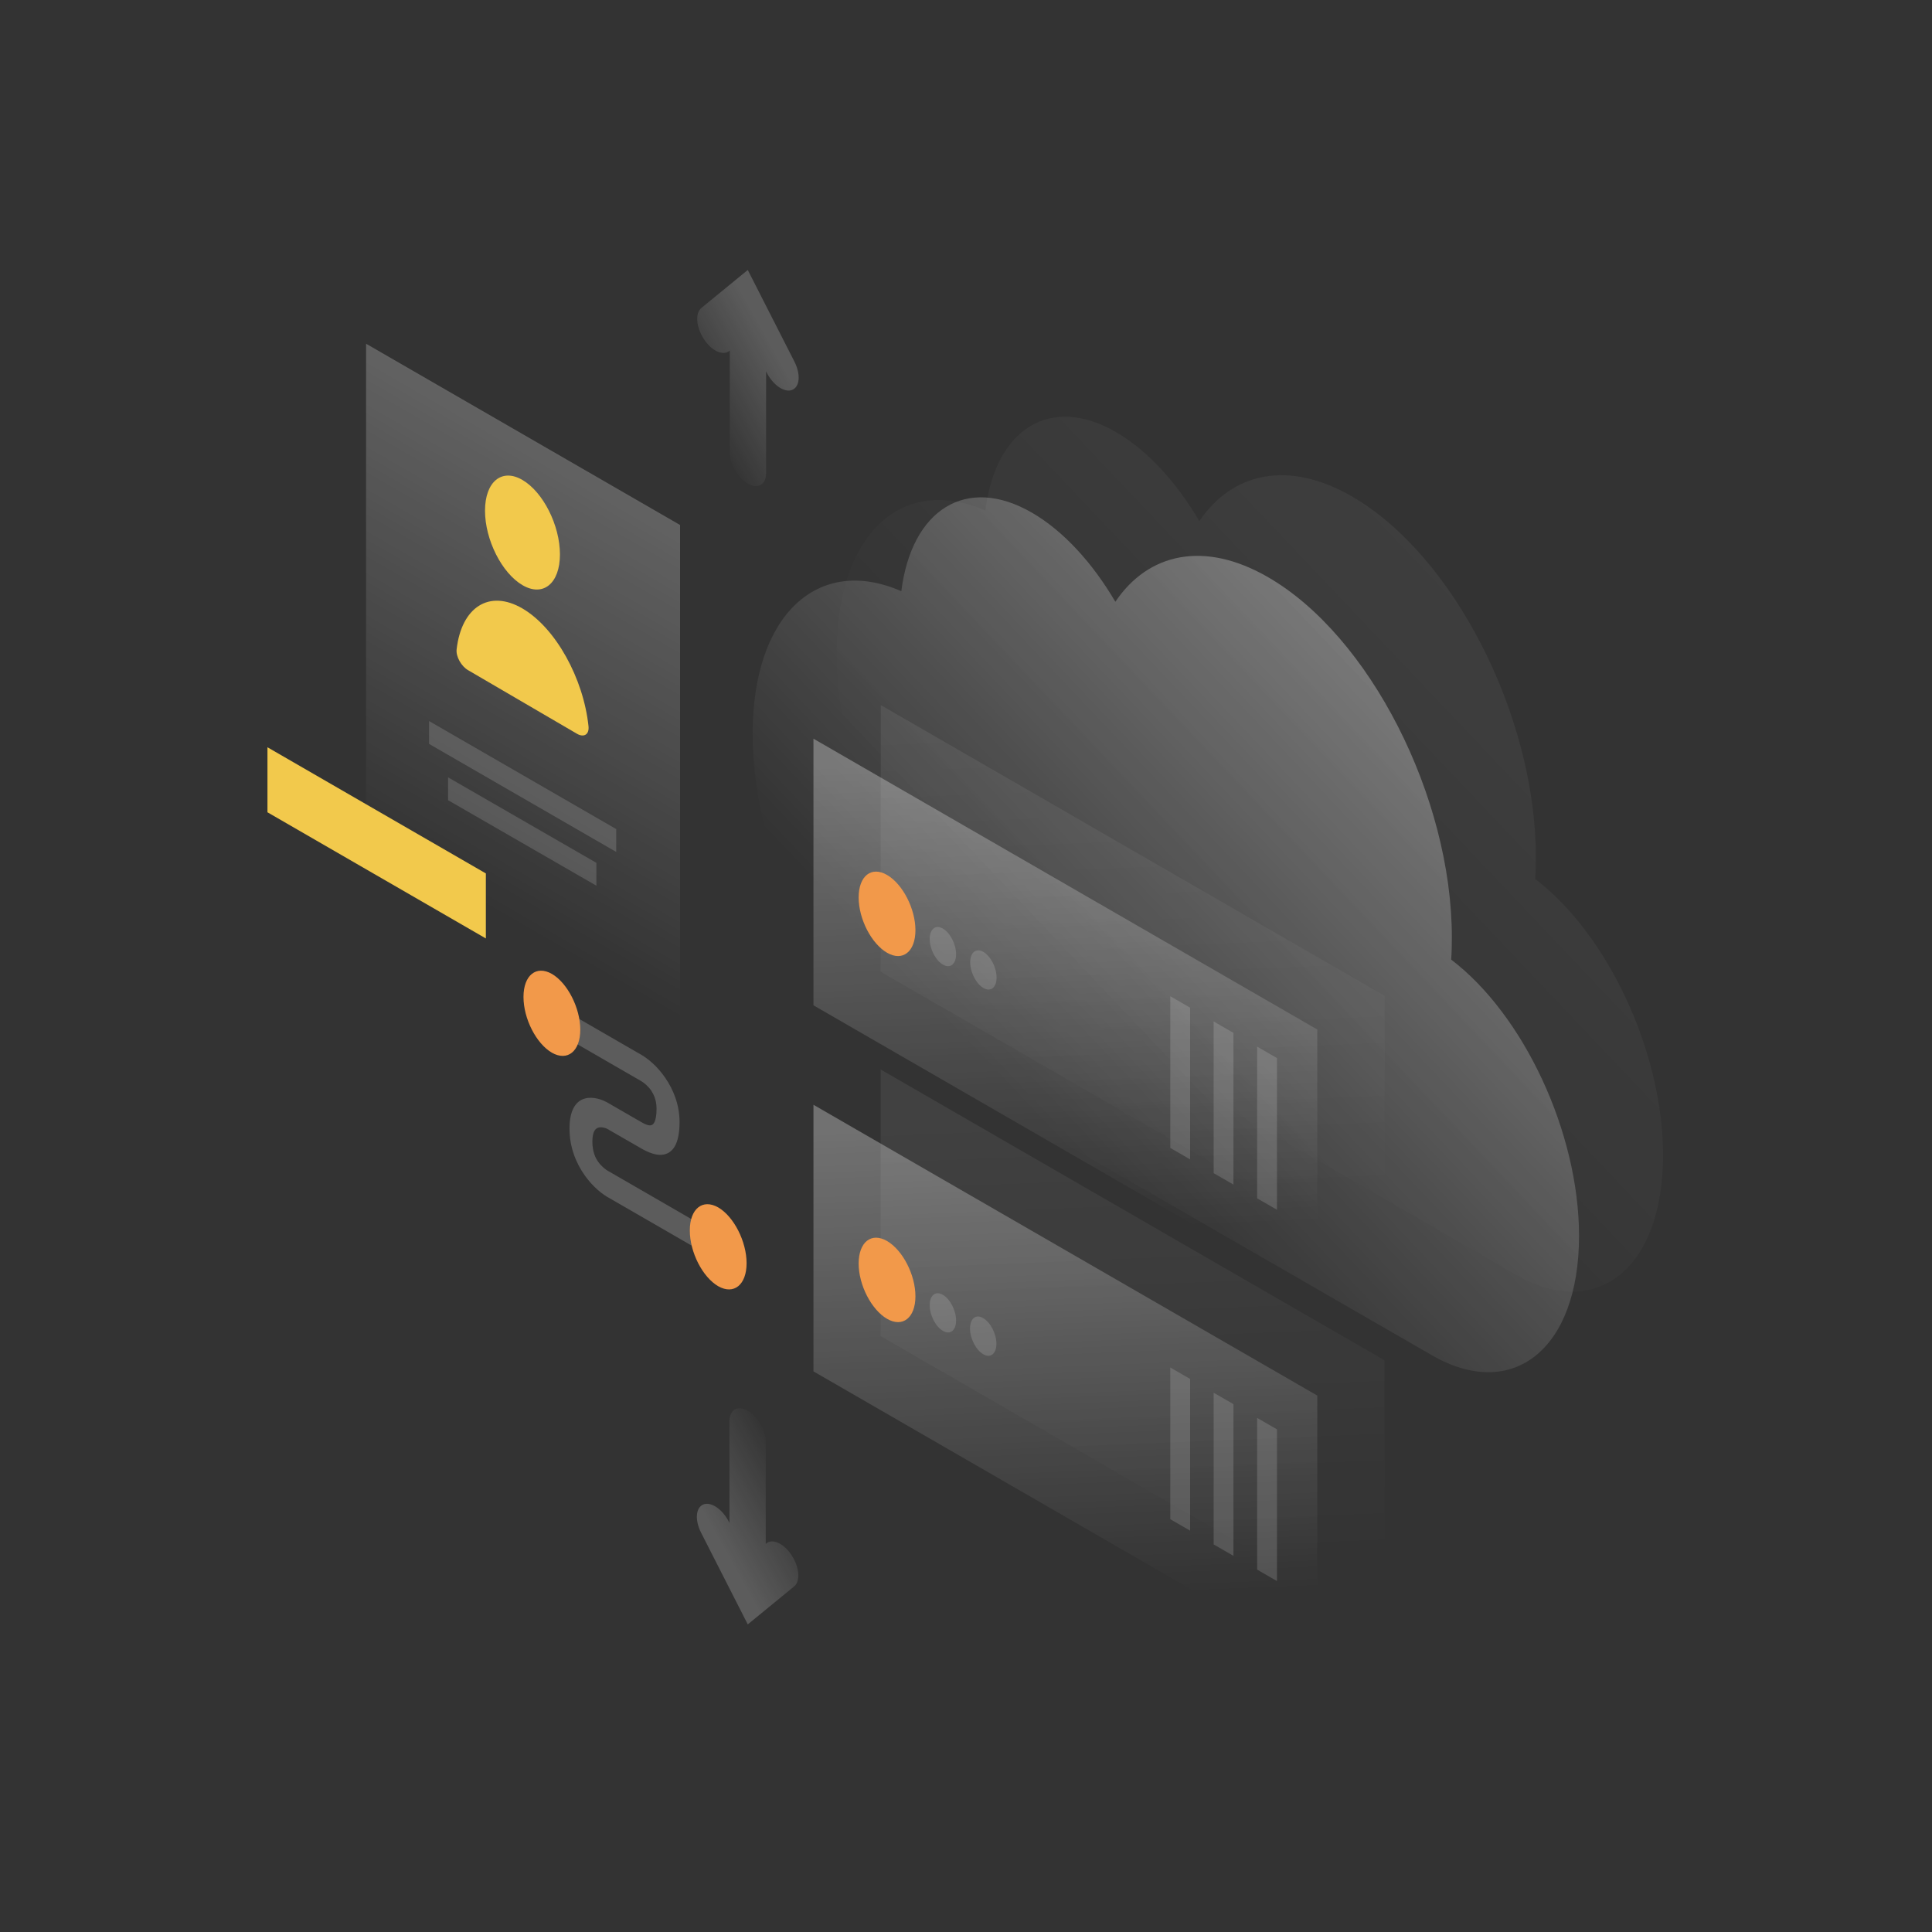 <svg width="1150" height="1150" viewBox="0 0 1150 1150" fill="none" xmlns="http://www.w3.org/2000/svg">
<rect x="0" y="0" width="1150" height="1150" fill="#333333" stroke="none"/>
<path opacity="0.07" d="M914.2 510C914.2 514.5 914.1 519 913.8 523.2C956.8 555.9 989.9 626 989.9 687.7C989.9 754.9 950.6 786.6 902.1 758.6C902 758.5 901.9 758.5 901.8 758.4L597.1 582.7C597 582.6 596.9 582.6 596.7 582.5C542.2 551 498 464.3 498 388.8C498 318.1 536.8 282.2 586.5 303.9C592.6 255.4 625.1 234.5 664.3 257.2C683.1 268.1 700.4 287.2 713.9 310.2C733.5 281.1 766.9 273.7 804.7 295.5C865.2 330.3 914.2 426.4 914.2 510Z" fill="url(#paint0_linear_825_115)"/>
<path opacity="0.4" d="M864.2 558C864.2 562.5 864.1 567 863.8 571.2C906.8 603.9 939.9 674 939.9 735.7C939.9 802.9 900.6 834.6 852.1 806.6C852 806.5 851.9 806.5 851.8 806.4L547.1 630.7C547 630.6 546.9 630.6 546.7 630.5C492.2 599 448 512.3 448 436.8C448 366.1 486.8 330.2 536.5 351.9C542.6 303.4 575.1 282.5 614.3 305.2C633.1 316.1 650.4 335.2 663.9 358.2C683.5 329.1 716.9 321.7 754.7 343.5C815.2 378.3 864.2 474.4 864.2 558Z" fill="url(#paint1_linear_825_115)"/>
<path opacity="0.2" d="M381.8 643.6L335.4 616.8V601.1L381.8 627.9C385.6 630.1 391.1 634.5 395.8 641.3C400.9 648.6 404.5 657.8 404.5 667.8C404.5 678.8 401.7 685.1 396.3 686.9C391.3 688.6 385.4 685.7 381.7 683.6L362.6 672.6L362.5 672.5C360.9 671.5 358.3 670.6 356.2 671.2C354.5 671.7 352.6 673.4 352.6 679.5C352.6 685.6 354.5 689.4 356.1 691.6C358.1 694.4 360.7 696.4 362.3 697.2L362.5 697.3L420.8 731V746.7L362.8 713.2C358.8 711.1 353.1 706.7 348.1 699.7C342.7 692.1 338.9 682.4 339 671.6C339 660.9 342.7 655.4 348.1 653.9C353.1 652.5 358.8 654.5 362.8 657L381.7 667.9C384.4 669.5 386.5 670.2 387.8 669.7C388.8 669.4 390.8 667.9 390.8 659.9C390.8 654.8 389.1 651.4 387.6 649.1C385.8 646.5 383.3 644.5 381.8 643.6Z" fill="white"/>
<path d="M345.4 612.9C345.4 625.8 337.8 631.9 328.5 626.6C319.2 621.2 311.6 606.4 311.6 593.4C311.6 580.5 319.2 574.4 328.5 579.7C337.8 585.1 345.4 600 345.4 612.9Z" fill="#F2994A"/>
<path d="M444.4 751.9C444.4 764.8 436.8 770.9 427.5 765.6C418.2 760.2 410.6 745.4 410.6 732.4C410.6 719.5 418.2 713.4 427.5 718.7C436.8 724.1 444.4 739 444.4 751.9Z" fill="#F2994A"/>
<path opacity="0.07" d="M524.3 419.7L824.2 592.8V751.5L524.2 578.4L524.3 419.7Z" fill="url(#paint2_linear_825_115)"/>
<path opacity="0.3" d="M484.2 439.7L784.1 612.8V771.5L484.2 598.4V439.7Z" fill="url(#paint3_linear_825_115)"/>
<path d="M511.1 534.2C511.1 547 518.7 561.7 528 567.1C537.3 572.5 544.9 566.5 544.9 553.7C544.9 540.9 537.3 526.2 528 520.8C518.7 515.4 511.1 521.4 511.1 534.2Z" fill="#F2994A"/>
<path opacity="0.15" d="M553.4 558.9C553.4 564.8 556.9 571.7 561.3 574.2C565.6 576.7 569.1 573.9 569.1 568C569.1 562.1 565.6 555.2 561.2 552.7C556.9 550.2 553.4 553 553.4 558.9Z" fill="white"/>
<path opacity="0.15" d="M577.5 572.8C577.5 578.7 581 585.6 585.4 588.1C589.7 590.6 593.2 587.8 593.2 581.9C593.2 576 589.7 569.1 585.3 566.6C581 564.1 577.5 566.9 577.5 572.8Z" fill="white"/>
<path opacity="0.15" d="M708.4 599.8V690.1L696.6 683.3V593L708.4 599.8Z" fill="white"/>
<path opacity="0.15" d="M734.2 614.8V705.1L722.4 698.3V608L734.2 614.8Z" fill="white"/>
<path opacity="0.15" d="M760.1 629.8V720.1L748.3 713.3V623L760.1 629.8Z" fill="white"/>
<path opacity="0.07" d="M524.2 636.6L824.1 809.7V968.4L524.2 795.3V636.6Z" fill="url(#paint4_linear_825_115)"/>
<path opacity="0.3" d="M484.2 657.6L784.1 830.7V989.4L484.2 816.3V657.6Z" fill="url(#paint5_linear_825_115)"/>
<path d="M511.1 752.1C511.1 764.9 518.7 779.6 528 785C537.3 790.4 544.9 784.4 544.9 771.6C544.9 758.8 537.3 744.1 528 738.7C518.7 733.3 511.1 739.3 511.1 752.1Z" fill="#F2994A"/>
<path opacity="0.15" d="M553.4 776.9C553.4 782.8 556.9 789.7 561.3 792.2C565.6 794.7 569.1 791.9 569.1 786C569.1 780.1 565.6 773.2 561.2 770.7C556.9 768.2 553.4 770.9 553.4 776.9Z" fill="white"/>
<path opacity="0.15" d="M577.4 790.8C577.4 796.7 580.9 803.6 585.3 806.1C589.6 808.6 593.1 805.8 593.1 799.9C593.1 794 589.6 787.1 585.2 784.6C580.9 782 577.4 784.8 577.4 790.8Z" fill="white"/>
<path opacity="0.15" d="M708.4 820.8V911.1L696.6 904.3V814L708.4 820.8Z" fill="white"/>
<path opacity="0.15" d="M734.2 835.8V926.1L722.4 919.3V829L734.2 835.8Z" fill="white"/>
<path opacity="0.15" d="M760.1 850.8V941.1L748.3 934.3V844L760.1 850.8Z" fill="white"/>
<path opacity="0.3" d="M217.9 204.6L404.8 312.5V658.8L217.9 550.8V204.6Z" fill="url(#paint6_linear_825_115)"/>
<path d="M333.3 330C333.3 347.3 323.3 355.5 311 348.3C298.7 341.1 288.7 321.3 288.7 304C288.7 286.7 298.7 278.5 311 285.7C323.3 292.9 333.3 312.7 333.3 330Z" fill="#F2C94C"/>
<path d="M311 362.2C291.1 350.6 274.7 361.5 271.8 386.5C271.3 390.8 274.6 396.6 278.6 398.9L343.5 436.8C347.5 439.1 350.8 437.3 350.3 432.3C347.3 403.8 330.8 373.8 311 362.2Z" fill="#F2C94C"/>
<path opacity="0.15" d="M255.4 429.2L366.8 493.5V507.1L255.4 442.8V429.2Z" fill="white"/>
<path opacity="0.15" d="M266.7 462.7L355 513.6V527.2L266.7 476.3V462.7Z" fill="white"/>
<path d="M289.2 519.9L159.2 444.8V483.5L289.2 558.6V519.9Z" fill="#F2C94C"/>
<path opacity="0.2" d="M445.1 160.7L472.9 215.3C476.7 222.8 476.1 230.3 471.5 232.1C466.9 233.9 460.1 229.2 456.3 221.7L456 221V281.6C456 288.5 451.2 291.3 445.2 287.9C439.2 284.4 434.4 276.1 434.4 269.2V208.6L434.1 208.9C430.3 212 423.4 208.8 418.9 201.7C414.3 194.6 413.7 186.4 417.5 183.3L445.1 160.7Z" fill="url(#paint7_linear_825_115)"/>
<path opacity="0.2" d="M445.1 966.9L417.3 912.3C413.5 904.8 414.1 897.3 418.7 895.5C423.3 893.7 430.1 898.4 433.9 905.9L434.2 906.6V846C434.2 839.1 439 836.3 445 839.7C451 843.2 455.8 851.5 455.8 858.4V919L456.1 918.7C459.9 915.6 466.8 918.8 471.3 925.9C475.9 933 476.5 941.2 472.7 944.3L445.1 966.9Z" fill="url(#paint8_linear_825_115)"/>
<defs>
<linearGradient id="paint0_linear_825_115" x1="972.011" y1="319.035" x2="662.583" y2="612.534" gradientUnits="userSpaceOnUse">
<stop stop-color="white"/>
<stop offset="1" stop-color="white" stop-opacity="0"/>
</linearGradient>
<linearGradient id="paint1_linear_825_115" x1="922" y1="367.035" x2="612.573" y2="660.534" gradientUnits="userSpaceOnUse">
<stop stop-color="white"/>
<stop offset="1" stop-color="white" stop-opacity="0"/>
</linearGradient>
<linearGradient id="paint2_linear_825_115" x1="668.07" y1="432.39" x2="679.244" y2="713.109" gradientUnits="userSpaceOnUse">
<stop stop-color="white"/>
<stop offset="1" stop-color="white" stop-opacity="0"/>
</linearGradient>
<linearGradient id="paint3_linear_825_115" x1="628.067" y1="452.39" x2="639.241" y2="733.109" gradientUnits="userSpaceOnUse">
<stop stop-color="white"/>
<stop offset="1" stop-color="white" stop-opacity="0"/>
</linearGradient>
<linearGradient id="paint4_linear_825_115" x1="668.048" y1="649.324" x2="679.222" y2="930.042" gradientUnits="userSpaceOnUse">
<stop stop-color="white"/>
<stop offset="1" stop-color="white" stop-opacity="0"/>
</linearGradient>
<linearGradient id="paint5_linear_825_115" x1="628.046" y1="670.324" x2="639.22" y2="951.042" gradientUnits="userSpaceOnUse">
<stop stop-color="white"/>
<stop offset="1" stop-color="white" stop-opacity="0"/>
</linearGradient>
<linearGradient id="paint6_linear_825_115" x1="424.831" y1="235.035" x2="258.92" y2="522.475" gradientUnits="userSpaceOnUse">
<stop stop-color="white"/>
<stop offset="1" stop-color="white" stop-opacity="0"/>
</linearGradient>
<linearGradient id="paint7_linear_825_115" x1="464.883" y1="215.776" x2="414.162" y2="244.05" gradientUnits="userSpaceOnUse">
<stop stop-color="white"/>
<stop offset="1" stop-color="white" stop-opacity="0"/>
</linearGradient>
<linearGradient id="paint8_linear_825_115" x1="425.264" y1="911.861" x2="475.985" y2="883.587" gradientUnits="userSpaceOnUse">
<stop stop-color="white"/>
<stop offset="1" stop-color="white" stop-opacity="0"/>
</linearGradient>
</defs>
</svg>
